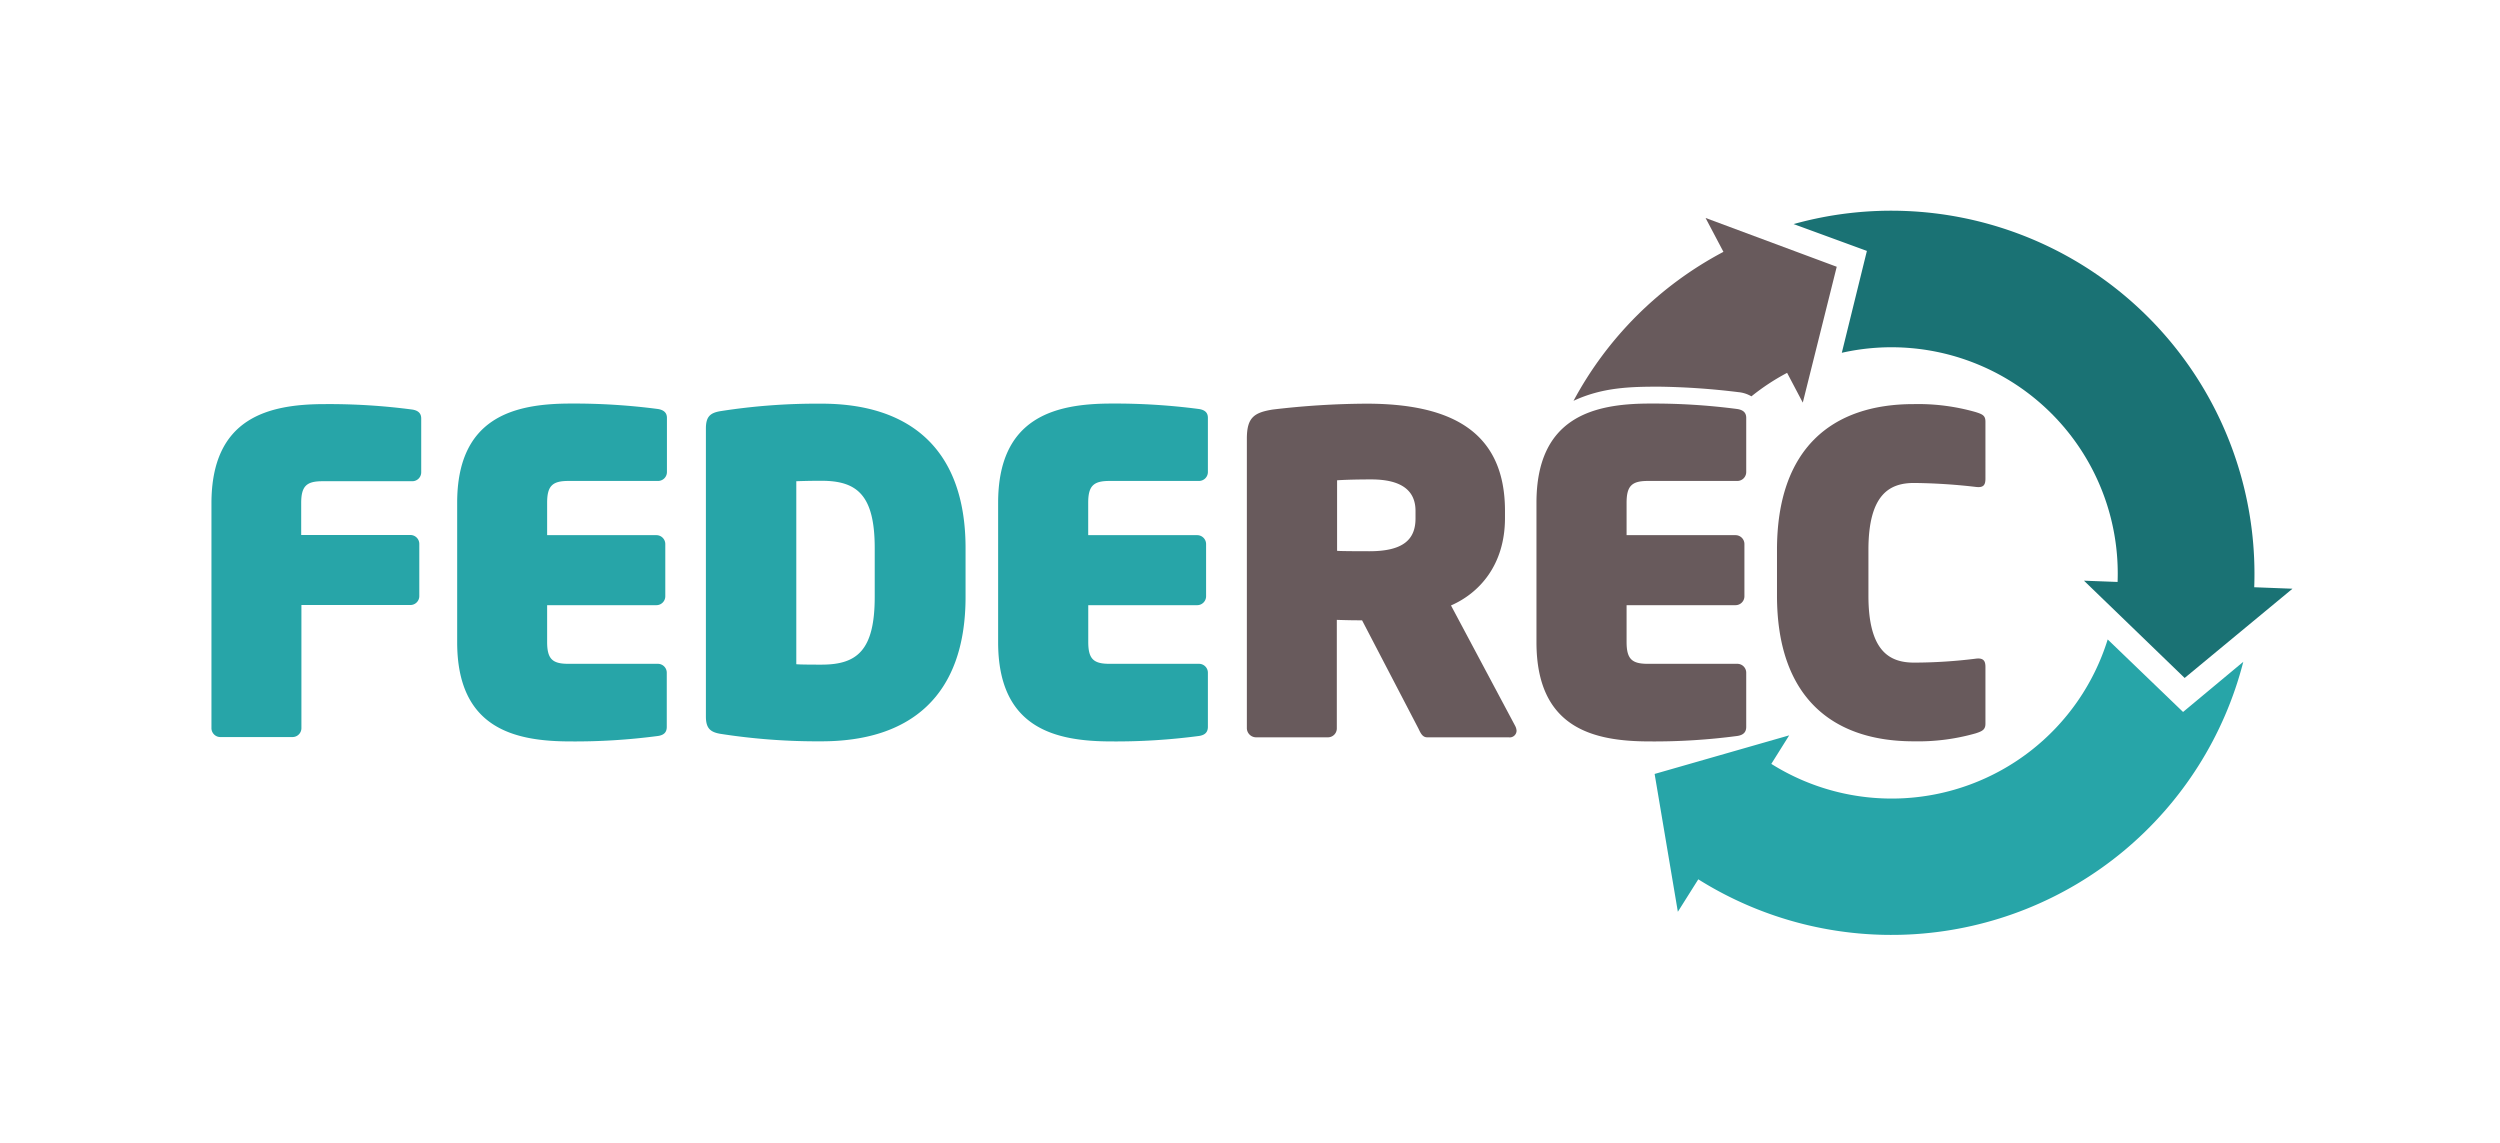 <?xml version="1.0" encoding="UTF-8"?> <svg xmlns="http://www.w3.org/2000/svg" id="Calque_1" data-name="Calque 1" viewBox="0 0 457.43 209.22"><defs><style>.cls-1{fill:#685a5c;}.cls-2{fill:#27a5a8;}.cls-3{fill:#1a7274;}</style></defs><path class="cls-1" d="M317.88,134.66a115.56,115.56,0,0,1-16,1c-10.37,0-20.75-2.43-20.75-18.16V92c0-15.64,10.38-18.16,20.75-18.16a117.71,117.71,0,0,1,16,1c1.06.17,1.63.65,1.63,1.62v9.9A1.63,1.63,0,0,1,317.88,88H301.51c-2.92,0-3.89.89-3.89,4v5.92h19.94a1.63,1.63,0,0,1,1.62,1.62v9.57a1.63,1.63,0,0,1-1.62,1.62H297.62v6.73c0,3.16,1,4,3.89,4h16.37a1.63,1.63,0,0,1,1.63,1.62V133C319.51,134,318.94,134.5,317.88,134.66Z"></path><path class="cls-2" d="M75.42,88.05H59c-2.92,0-3.89.89-3.89,4v5.84H75.1a1.63,1.63,0,0,1,1.62,1.62v9.57a1.63,1.63,0,0,1-1.62,1.62H55.15v22.53a1.63,1.63,0,0,1-1.62,1.63H40.32a1.63,1.63,0,0,1-1.63-1.63V92.1c0-15.65,10.38-18.16,20.76-18.16a115.69,115.69,0,0,1,16,1c1,.16,1.62.64,1.62,1.62v9.89A1.63,1.63,0,0,1,75.42,88.05Z"></path><path class="cls-2" d="M120.41,134.66a115.69,115.69,0,0,1-16,1c-10.38,0-20.76-2.43-20.76-18.16V92c0-15.64,10.38-18.16,20.76-18.16a117.84,117.84,0,0,1,16,1c1,.17,1.62.65,1.62,1.62v9.9A1.63,1.63,0,0,1,120.41,88H104c-2.92,0-3.89.89-3.89,4v5.92h20a1.63,1.63,0,0,1,1.62,1.62v9.57a1.63,1.63,0,0,1-1.62,1.62h-20v6.73c0,3.16,1,4,3.89,4h16.38a1.63,1.63,0,0,1,1.62,1.62V133C122,134,121.46,134.5,120.41,134.66Z"></path><path class="cls-2" d="M150.32,135.64a115.21,115.21,0,0,1-18.57-1.38c-1.78-.32-2.59-1-2.59-3.16V78.4c0-2.19.81-2.84,2.59-3.16a114.42,114.42,0,0,1,18.57-1.38c16.05,0,26.35,8.19,26.35,26.43v8.92C176.67,127.45,166.45,135.64,150.32,135.64Zm9.73-35.35c0-9.73-3.24-12.32-9.73-12.32-1,0-2.27,0-4.62.08v33.48c.57.08,3.57.08,4.62.08,6.49,0,9.73-2.59,9.73-12.4Z"></path><path class="cls-2" d="M219.39,134.66a115.69,115.69,0,0,1-16,1c-10.38,0-20.76-2.43-20.76-18.16V92c0-15.64,10.38-18.16,20.76-18.16a117.84,117.84,0,0,1,16,1c1.06.17,1.62.65,1.62,1.62v9.9A1.63,1.63,0,0,1,219.39,88H203c-2.92,0-3.89.89-3.89,4v5.92h19.95a1.63,1.63,0,0,1,1.62,1.62v9.57a1.63,1.63,0,0,1-1.62,1.62H199.12v6.73c0,3.16,1,4,3.89,4h16.38a1.63,1.63,0,0,1,1.62,1.62V133C221,134,220.45,134.5,219.39,134.66Z"></path><path class="cls-1" d="M276.05,134.91H261.14c-.89,0-1.22-.81-1.62-1.63l-10.3-19.78c-1.22,0-2.11,0-4.62-.08v19.86a1.63,1.63,0,0,1-1.62,1.63H229.84a1.7,1.7,0,0,1-1.7-1.63v-53c0-3.88,1.3-4.78,4.7-5.34A150.23,150.23,0,0,1,250,73.86c15.08,0,25.37,4.78,25.37,19.62v1.3c0,8.67-4.78,13.78-9.88,16l11.75,22.05a2.16,2.16,0,0,1,.25.89A1.25,1.25,0,0,1,276.05,134.91ZM259,93.48c0-3.81-2.68-5.76-8.11-5.76-.57,0-3.89,0-6.24.16v12.9c.4.08,5.43.08,5.92.08,6.24,0,8.43-2.19,8.43-6Z"></path><path class="cls-1" d="M361.5,134.18a38.33,38.33,0,0,1-11.36,1.46c-14.91,0-25-8.11-25-26.67v-8.35c0-18.57,10.06-26.68,25-26.68A38.33,38.33,0,0,1,361.5,75.4c1.29.41,1.78.65,1.78,1.78V87.56c0,1.14-.32,1.7-1.7,1.54a106.55,106.55,0,0,0-11.35-.73c-4.38,0-8.36,1.95-8.36,12.25V109c0,10.21,3.9,12.24,8.36,12.24a92.08,92.08,0,0,0,11.35-.73c1.46-.17,1.7.57,1.7,1.54V132.4C363.28,133.45,362.79,133.77,361.5,134.18Z"></path><path class="cls-3" d="M341.59,45.91,337,64.55a41.4,41.4,0,0,1,50.46,41.93l-6.15-.23,18.42,17.8,19.73-16.33-7-.27A66.46,66.46,0,0,0,328.18,41Z"></path><path class="cls-1" d="M312.07,39.88l3.27,6.2a66.19,66.19,0,0,0-27.43,27.26c5.27-2.46,10.34-2.59,15.66-2.59a132.48,132.48,0,0,1,14.49,1,5.75,5.75,0,0,1,2.4.77h0a40.72,40.72,0,0,1,6.53-4.3l2.87,5.45,6.21-24.86Z"></path><path class="cls-2" d="M399.44,130.27,385.65,117a41.39,41.39,0,0,1-61.55,22.77l3.27-5.22-24.62,7.06L307,166.83l3.74-5.94a66.46,66.46,0,0,0,99.72-39.8Z"></path></svg> 
